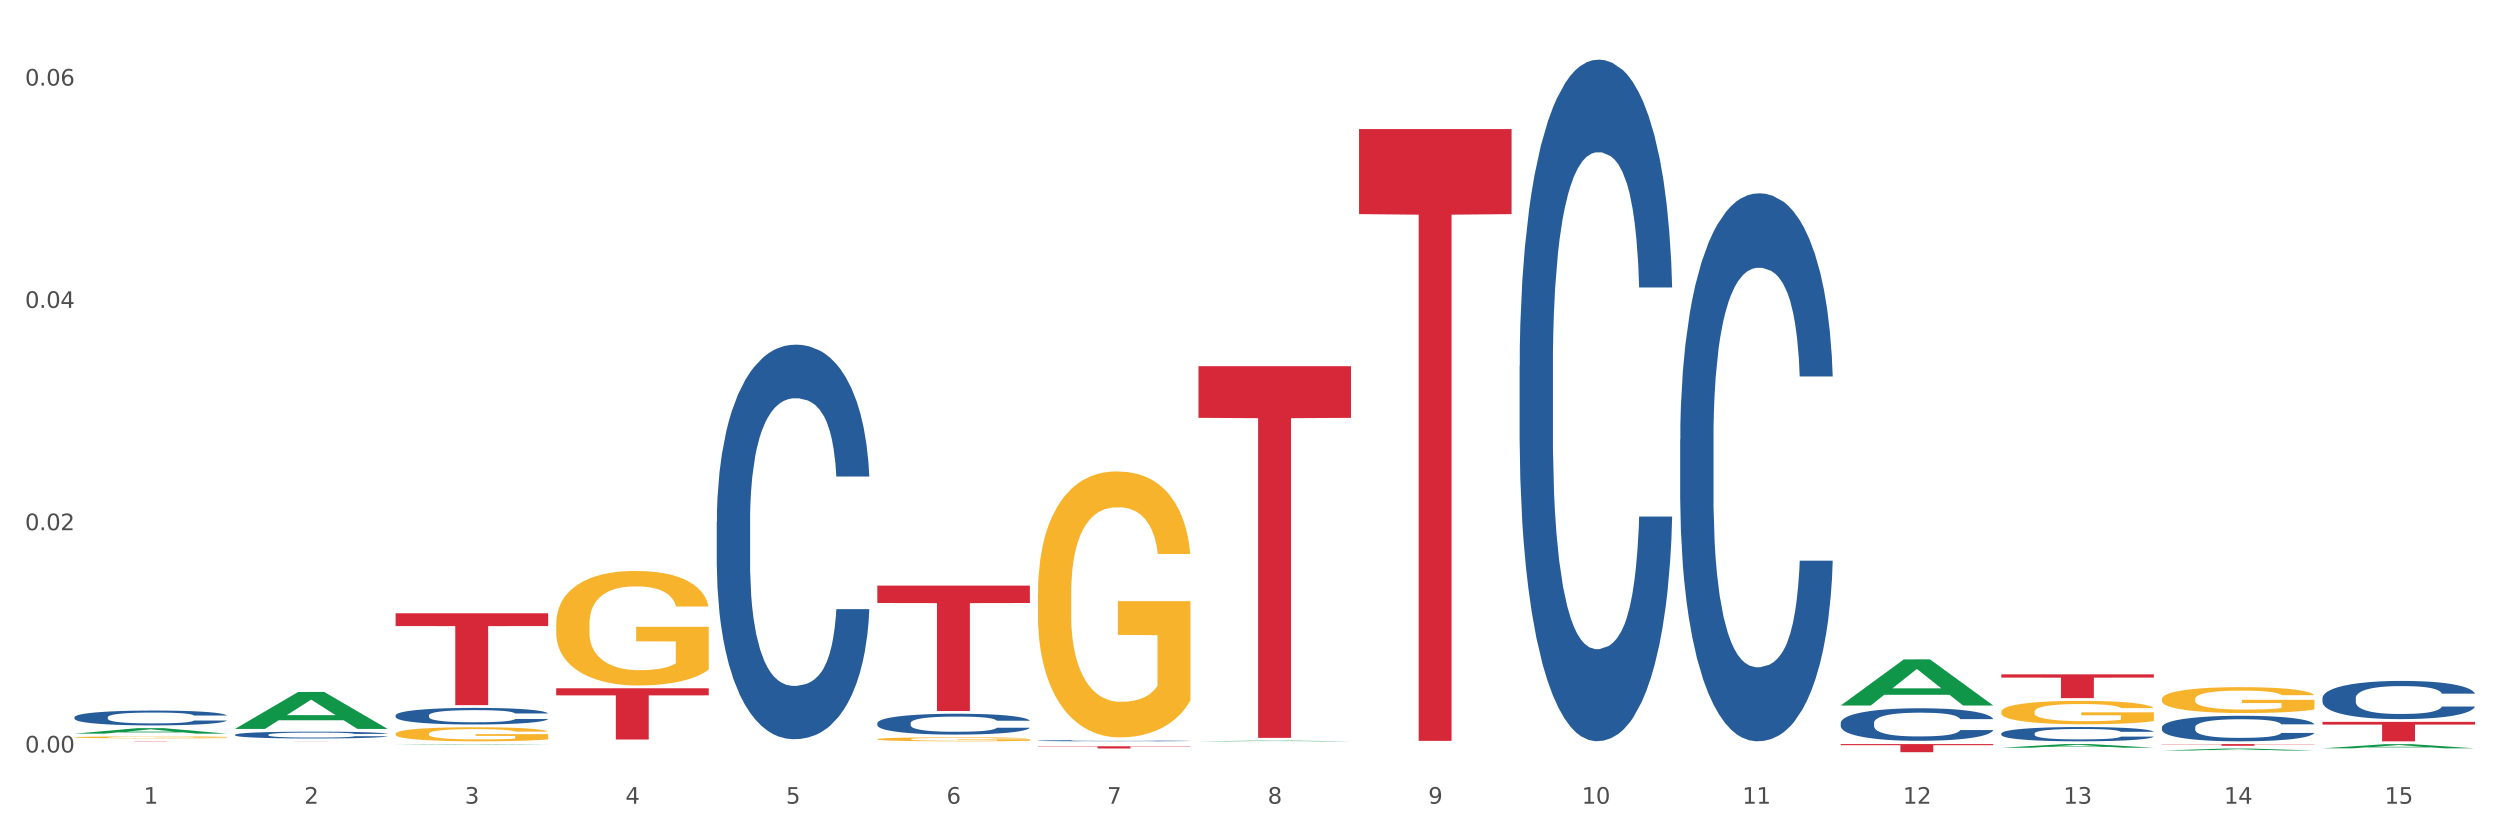 <?xml version="1.0" encoding="utf-8" standalone="no"?>
<!DOCTYPE svg PUBLIC "-//W3C//DTD SVG 1.1//EN"
  "http://www.w3.org/Graphics/SVG/1.1/DTD/svg11.dtd">
<svg xmlns:xlink="http://www.w3.org/1999/xlink" width="1080pt" height="360pt" viewBox="0 0 1080 360" xmlns="http://www.w3.org/2000/svg" version="1.1">
 <rect x="0" y="0" width="1080" height="360" fill="#333333" stroke="none"/>
 <defs>
  <style type="text/css">*{stroke-linejoin: round; stroke-linecap: butt}</style>
 </defs>
 <g id="figure_1">
  <g id="patch_1">
   <path d="M 0 360 
L 1080 360 
L 1080 0 
L 0 0 
z
" style="fill: #ffffff; stroke: #ffffff; stroke-linejoin: miter"/>
  </g>
  <g id="axes_1">
   <g id="matplotlib.axis_1">
    <g id="xtick_1">
     <g id="text_1">
      <!-- 1 -->
      <g style="fill: #4d4d4d" transform="translate(62.07 347.204) scale(0.096 -0.096)">
       <defs>
        <path id="DejaVuSans-31" d="M 794 531 
L 1825 531 
L 1825 4091 
L 703 3866 
L 703 4441 
L 1819 4666 
L 2450 4666 
L 2450 531 
L 3481 531 
L 3481 0 
L 794 0 
L 794 531 
z
" transform="scale(0.016)"/>
       </defs>
       <use xlink:href="#DejaVuSans-31"/>
      </g>
     </g>
    </g>
    <g id="xtick_2">
     <g id="text_2">
      <!-- 2 -->
      <g style="fill: #4d4d4d" transform="translate(131.436 347.204) scale(0.096 -0.096)">
       <defs>
        <path id="DejaVuSans-32" d="M 1228 531 
L 3431 531 
L 3431 0 
L 469 0 
L 469 531 
Q 828 903 1448 1529 
Q 2069 2156 2228 2338 
Q 2531 2678 2651 2914 
Q 2772 3150 2772 3378 
Q 2772 3750 2511 3984 
Q 2250 4219 1831 4219 
Q 1534 4219 1204 4116 
Q 875 4013 500 3803 
L 500 4441 
Q 881 4594 1212 4672 
Q 1544 4750 1819 4750 
Q 2544 4750 2975 4387 
Q 3406 4025 3406 3419 
Q 3406 3131 3298 2873 
Q 3191 2616 2906 2266 
Q 2828 2175 2409 1742 
Q 1991 1309 1228 531 
z
" transform="scale(0.016)"/>
       </defs>
       <use xlink:href="#DejaVuSans-32"/>
      </g>
     </g>
    </g>
    <g id="xtick_3">
     <g id="text_3">
      <!-- 3 -->
      <g style="fill: #4d4d4d" transform="translate(200.802 347.204) scale(0.096 -0.096)">
       <defs>
        <path id="DejaVuSans-33" d="M 2597 2516 
Q 3050 2419 3304 2112 
Q 3559 1806 3559 1356 
Q 3559 666 3084 287 
Q 2609 -91 1734 -91 
Q 1441 -91 1130 -33 
Q 819 25 488 141 
L 488 750 
Q 750 597 1062 519 
Q 1375 441 1716 441 
Q 2309 441 2620 675 
Q 2931 909 2931 1356 
Q 2931 1769 2642 2001 
Q 2353 2234 1838 2234 
L 1294 2234 
L 1294 2753 
L 1863 2753 
Q 2328 2753 2575 2939 
Q 2822 3125 2822 3475 
Q 2822 3834 2567 4026 
Q 2313 4219 1838 4219 
Q 1578 4219 1281 4162 
Q 984 4106 628 3988 
L 628 4550 
Q 988 4650 1302 4700 
Q 1616 4750 1894 4750 
Q 2613 4750 3031 4423 
Q 3450 4097 3450 3541 
Q 3450 3153 3228 2886 
Q 3006 2619 2597 2516 
z
" transform="scale(0.016)"/>
       </defs>
       <use xlink:href="#DejaVuSans-33"/>
      </g>
     </g>
    </g>
    <g id="xtick_4">
     <g id="text_4">
      <!-- 4 -->
      <g style="fill: #4d4d4d" transform="translate(270.169 347.204) scale(0.096 -0.096)">
       <defs>
        <path id="DejaVuSans-34" d="M 2419 4116 
L 825 1625 
L 2419 1625 
L 2419 4116 
z
M 2253 4666 
L 3047 4666 
L 3047 1625 
L 3713 1625 
L 3713 1100 
L 3047 1100 
L 3047 0 
L 2419 0 
L 2419 1100 
L 313 1100 
L 313 1709 
L 2253 4666 
z
" transform="scale(0.016)"/>
       </defs>
       <use xlink:href="#DejaVuSans-34"/>
      </g>
     </g>
    </g>
    <g id="xtick_5">
     <g id="text_5">
      <!-- 5 -->
      <g style="fill: #4d4d4d" transform="translate(339.535 347.204) scale(0.096 -0.096)">
       <defs>
        <path id="DejaVuSans-35" d="M 691 4666 
L 3169 4666 
L 3169 4134 
L 1269 4134 
L 1269 2991 
Q 1406 3038 1543 3061 
Q 1681 3084 1819 3084 
Q 2600 3084 3056 2656 
Q 3513 2228 3513 1497 
Q 3513 744 3044 326 
Q 2575 -91 1722 -91 
Q 1428 -91 1123 -41 
Q 819 9 494 109 
L 494 744 
Q 775 591 1075 516 
Q 1375 441 1709 441 
Q 2250 441 2565 725 
Q 2881 1009 2881 1497 
Q 2881 1984 2565 2268 
Q 2250 2553 1709 2553 
Q 1456 2553 1204 2497 
Q 953 2441 691 2322 
L 691 4666 
z
" transform="scale(0.016)"/>
       </defs>
       <use xlink:href="#DejaVuSans-35"/>
      </g>
     </g>
    </g>
    <g id="xtick_6">
     <g id="text_6">
      <!-- 6 -->
      <g style="fill: #4d4d4d" transform="translate(408.901 347.204) scale(0.096 -0.096)">
       <defs>
        <path id="DejaVuSans-36" d="M 2113 2584 
Q 1688 2584 1439 2293 
Q 1191 2003 1191 1497 
Q 1191 994 1439 701 
Q 1688 409 2113 409 
Q 2538 409 2786 701 
Q 3034 994 3034 1497 
Q 3034 2003 2786 2293 
Q 2538 2584 2113 2584 
z
M 3366 4563 
L 3366 3988 
Q 3128 4100 2886 4159 
Q 2644 4219 2406 4219 
Q 1781 4219 1451 3797 
Q 1122 3375 1075 2522 
Q 1259 2794 1537 2939 
Q 1816 3084 2150 3084 
Q 2853 3084 3261 2657 
Q 3669 2231 3669 1497 
Q 3669 778 3244 343 
Q 2819 -91 2113 -91 
Q 1303 -91 875 529 
Q 447 1150 447 2328 
Q 447 3434 972 4092 
Q 1497 4750 2381 4750 
Q 2619 4750 2861 4703 
Q 3103 4656 3366 4563 
z
" transform="scale(0.016)"/>
       </defs>
       <use xlink:href="#DejaVuSans-36"/>
      </g>
     </g>
    </g>
    <g id="xtick_7">
     <g id="text_7">
      <!-- 7 -->
      <g style="fill: #4d4d4d" transform="translate(478.267 347.204) scale(0.096 -0.096)">
       <defs>
        <path id="DejaVuSans-37" d="M 525 4666 
L 3525 4666 
L 3525 4397 
L 1831 0 
L 1172 0 
L 2766 4134 
L 525 4134 
L 525 4666 
z
" transform="scale(0.016)"/>
       </defs>
       <use xlink:href="#DejaVuSans-37"/>
      </g>
     </g>
    </g>
    <g id="xtick_8">
     <g id="text_8">
      <!-- 8 -->
      <g style="fill: #4d4d4d" transform="translate(547.634 347.204) scale(0.096 -0.096)">
       <defs>
        <path id="DejaVuSans-38" d="M 2034 2216 
Q 1584 2216 1326 1975 
Q 1069 1734 1069 1313 
Q 1069 891 1326 650 
Q 1584 409 2034 409 
Q 2484 409 2743 651 
Q 3003 894 3003 1313 
Q 3003 1734 2745 1975 
Q 2488 2216 2034 2216 
z
M 1403 2484 
Q 997 2584 770 2862 
Q 544 3141 544 3541 
Q 544 4100 942 4425 
Q 1341 4750 2034 4750 
Q 2731 4750 3128 4425 
Q 3525 4100 3525 3541 
Q 3525 3141 3298 2862 
Q 3072 2584 2669 2484 
Q 3125 2378 3379 2068 
Q 3634 1759 3634 1313 
Q 3634 634 3220 271 
Q 2806 -91 2034 -91 
Q 1263 -91 848 271 
Q 434 634 434 1313 
Q 434 1759 690 2068 
Q 947 2378 1403 2484 
z
M 1172 3481 
Q 1172 3119 1398 2916 
Q 1625 2713 2034 2713 
Q 2441 2713 2670 2916 
Q 2900 3119 2900 3481 
Q 2900 3844 2670 4047 
Q 2441 4250 2034 4250 
Q 1625 4250 1398 4047 
Q 1172 3844 1172 3481 
z
" transform="scale(0.016)"/>
       </defs>
       <use xlink:href="#DejaVuSans-38"/>
      </g>
     </g>
    </g>
    <g id="xtick_9">
     <g id="text_9">
      <!-- 9 -->
      <g style="fill: #4d4d4d" transform="translate(617 347.204) scale(0.096 -0.096)">
       <defs>
        <path id="DejaVuSans-39" d="M 703 97 
L 703 672 
Q 941 559 1184 500 
Q 1428 441 1663 441 
Q 2288 441 2617 861 
Q 2947 1281 2994 2138 
Q 2813 1869 2534 1725 
Q 2256 1581 1919 1581 
Q 1219 1581 811 2004 
Q 403 2428 403 3163 
Q 403 3881 828 4315 
Q 1253 4750 1959 4750 
Q 2769 4750 3195 4129 
Q 3622 3509 3622 2328 
Q 3622 1225 3098 567 
Q 2575 -91 1691 -91 
Q 1453 -91 1209 -44 
Q 966 3 703 97 
z
M 1959 2075 
Q 2384 2075 2632 2365 
Q 2881 2656 2881 3163 
Q 2881 3666 2632 3958 
Q 2384 4250 1959 4250 
Q 1534 4250 1286 3958 
Q 1038 3666 1038 3163 
Q 1038 2656 1286 2365 
Q 1534 2075 1959 2075 
z
" transform="scale(0.016)"/>
       </defs>
       <use xlink:href="#DejaVuSans-39"/>
      </g>
     </g>
    </g>
    <g id="xtick_10">
     <g id="text_10">
      <!-- 10 -->
      <g style="fill: #4d4d4d" transform="translate(683.312 347.204) scale(0.096 -0.096)">
       <defs>
        <path id="DejaVuSans-30" d="M 2034 4250 
Q 1547 4250 1301 3770 
Q 1056 3291 1056 2328 
Q 1056 1369 1301 889 
Q 1547 409 2034 409 
Q 2525 409 2770 889 
Q 3016 1369 3016 2328 
Q 3016 3291 2770 3770 
Q 2525 4250 2034 4250 
z
M 2034 4750 
Q 2819 4750 3233 4129 
Q 3647 3509 3647 2328 
Q 3647 1150 3233 529 
Q 2819 -91 2034 -91 
Q 1250 -91 836 529 
Q 422 1150 422 2328 
Q 422 3509 836 4129 
Q 1250 4750 2034 4750 
z
" transform="scale(0.016)"/>
       </defs>
       <use xlink:href="#DejaVuSans-31"/>
       <use xlink:href="#DejaVuSans-30" transform="translate(63.623 0)"/>
      </g>
     </g>
    </g>
    <g id="xtick_11">
     <g id="text_11">
      <!-- 11 -->
      <g style="fill: #4d4d4d" transform="translate(752.678 347.204) scale(0.096 -0.096)">
       <use xlink:href="#DejaVuSans-31"/>
       <use xlink:href="#DejaVuSans-31" transform="translate(63.623 0)"/>
      </g>
     </g>
    </g>
    <g id="xtick_12">
     <g id="text_12">
      <!-- 12 -->
      <g style="fill: #4d4d4d" transform="translate(822.044 347.204) scale(0.096 -0.096)">
       <use xlink:href="#DejaVuSans-31"/>
       <use xlink:href="#DejaVuSans-32" transform="translate(63.623 0)"/>
      </g>
     </g>
    </g>
    <g id="xtick_13">
     <g id="text_13">
      <!-- 13 -->
      <g style="fill: #4d4d4d" transform="translate(891.411 347.204) scale(0.096 -0.096)">
       <use xlink:href="#DejaVuSans-31"/>
       <use xlink:href="#DejaVuSans-33" transform="translate(63.623 0)"/>
      </g>
     </g>
    </g>
    <g id="xtick_14">
     <g id="text_14">
      <!-- 14 -->
      <g style="fill: #4d4d4d" transform="translate(960.777 347.204) scale(0.096 -0.096)">
       <use xlink:href="#DejaVuSans-31"/>
       <use xlink:href="#DejaVuSans-34" transform="translate(63.623 0)"/>
      </g>
     </g>
    </g>
    <g id="xtick_15">
     <g id="text_15">
      <!-- 15 -->
      <g style="fill: #4d4d4d" transform="translate(1030.143 347.204) scale(0.096 -0.096)">
       <use xlink:href="#DejaVuSans-31"/>
       <use xlink:href="#DejaVuSans-35" transform="translate(63.623 0)"/>
      </g>
     </g>
    </g>
    <g id="xtick_16"/>
    <g id="xtick_17"/>
    <g id="xtick_18"/>
    <g id="xtick_19"/>
    <g id="xtick_20"/>
    <g id="xtick_21"/>
    <g id="xtick_22"/>
    <g id="xtick_23"/>
    <g id="xtick_24"/>
    <g id="xtick_25"/>
    <g id="xtick_26"/>
    <g id="xtick_27"/>
    <g id="xtick_28"/>
    <g id="xtick_29"/>
   </g>
   <g id="matplotlib.axis_2">
    <g id="ytick_1">
     <g id="text_16">
      <!-- 0.00 -->
      <g style="fill: #4d4d4d" transform="translate(10.8 325.08) scale(0.096 -0.096)">
       <defs>
        <path id="DejaVuSans-2e" d="M 684 794 
L 1344 794 
L 1344 0 
L 684 0 
L 684 794 
z
" transform="scale(0.016)"/>
       </defs>
       <use xlink:href="#DejaVuSans-30"/>
       <use xlink:href="#DejaVuSans-2e" transform="translate(63.623 0)"/>
       <use xlink:href="#DejaVuSans-30" transform="translate(95.41 0)"/>
       <use xlink:href="#DejaVuSans-30" transform="translate(159.033 0)"/>
      </g>
     </g>
    </g>
    <g id="ytick_2">
     <g id="text_17">
      <!-- 0.02 -->
      <g style="fill: #4d4d4d" transform="translate(10.8 229.045) scale(0.096 -0.096)">
       <use xlink:href="#DejaVuSans-30"/>
       <use xlink:href="#DejaVuSans-2e" transform="translate(63.623 0)"/>
       <use xlink:href="#DejaVuSans-30" transform="translate(95.41 0)"/>
       <use xlink:href="#DejaVuSans-32" transform="translate(159.033 0)"/>
      </g>
     </g>
    </g>
    <g id="ytick_3">
     <g id="text_18">
      <!-- 0.04 -->
      <g style="fill: #4d4d4d" transform="translate(10.8 133.009) scale(0.096 -0.096)">
       <use xlink:href="#DejaVuSans-30"/>
       <use xlink:href="#DejaVuSans-2e" transform="translate(63.623 0)"/>
       <use xlink:href="#DejaVuSans-30" transform="translate(95.41 0)"/>
       <use xlink:href="#DejaVuSans-34" transform="translate(159.033 0)"/>
      </g>
     </g>
    </g>
    <g id="ytick_4">
     <g id="text_19">
      <!-- 0.06 -->
      <g style="fill: #4d4d4d" transform="translate(10.8 36.973) scale(0.096 -0.096)">
       <use xlink:href="#DejaVuSans-30"/>
       <use xlink:href="#DejaVuSans-2e" transform="translate(63.623 0)"/>
       <use xlink:href="#DejaVuSans-30" transform="translate(95.41 0)"/>
       <use xlink:href="#DejaVuSans-36" transform="translate(159.033 0)"/>
      </g>
     </g>
    </g>
    <g id="ytick_5"/>
    <g id="ytick_6"/>
    <g id="ytick_7"/>
   </g>
   <g id="PolyCollection_1">
    <path d="M 32.175 316.943 
L 32.243 316.941 
L 59.417 314.555 
L 70.695 314.553 
L 98.073 316.948 
L 85.029 316.948 
L 79.119 316.39 
L 51.061 316.39 
L 50.857 316.399 
L 45.151 316.948 
L 32.175 316.948 
L 32.175 316.943 
L 54.594 316.057 
L 75.586 316.055 
L 65.192 315.063 
L 65.056 315.059 
L 64.92 315.065 
L 54.526 316.055 
L 54.594 316.057 
L 32.175 316.943 
z
" clip-path="url(#pdd4b56bc3d)" style="fill: #109648"/>
    <path d="M 101.541 314.857 
L 101.609 314.842 
L 128.784 298.935 
L 140.061 298.92 
L 167.439 314.887 
L 154.395 314.887 
L 148.485 311.169 
L 120.427 311.169 
L 120.224 311.229 
L 114.517 314.887 
L 101.541 314.887 
L 101.541 314.857 
L 123.96 308.95 
L 144.952 308.935 
L 134.558 302.323 
L 134.422 302.293 
L 134.286 302.338 
L 123.892 308.935 
L 123.96 308.95 
L 101.541 314.857 
z
" clip-path="url(#pdd4b56bc3d)" style="fill: #109648"/>
    <path d="M 587.105 55.766 
L 653.003 55.766 
L 653.003 92.495 
L 627.081 92.744 
L 627.081 320.066 
L 612.871 320.066 
L 612.871 92.744 
L 587.105 92.495 
L 587.105 56.015 
L 587.105 55.766 
z
" clip-path="url(#pdd4b56bc3d)" style="fill: #d62839"/>
    <path d="M 517.739 158.19 
L 583.636 158.19 
L 583.636 180.505 
L 557.715 180.656 
L 557.715 318.764 
L 543.504 318.764 
L 543.504 180.656 
L 517.739 180.505 
L 517.739 158.341 
L 517.739 158.19 
z
" clip-path="url(#pdd4b56bc3d)" style="fill: #d62839"/>
    <path d="M 32.175 320.137 
L 98.073 320.137 
L 98.073 320.153 
L 72.151 320.153 
L 72.151 320.25 
L 57.941 320.25 
L 57.941 320.153 
L 32.175 320.153 
L 32.175 320.137 
L 32.175 320.137 
z
" clip-path="url(#pdd4b56bc3d)" style="fill: #d62839"/>
    <path d="M 101.541 320.206 
L 167.439 320.206 
L 167.439 320.212 
L 141.517 320.212 
L 141.517 320.25 
L 127.307 320.25 
L 127.307 320.212 
L 101.541 320.212 
L 101.541 320.206 
L 101.541 320.206 
z
" clip-path="url(#pdd4b56bc3d)" style="fill: #d62839"/>
    <path d="M 170.907 264.934 
L 236.805 264.934 
L 236.805 270.45 
L 210.883 270.488 
L 210.883 304.627 
L 196.673 304.627 
L 196.673 270.488 
L 170.907 270.45 
L 170.907 264.972 
L 170.907 264.934 
z
" clip-path="url(#pdd4b56bc3d)" style="fill: #d62839"/>
    <path d="M 240.274 297.318 
L 306.172 297.318 
L 306.172 300.397 
L 280.25 300.418 
L 280.25 319.477 
L 266.039 319.477 
L 266.039 300.418 
L 240.274 300.397 
L 240.274 297.339 
L 240.274 297.318 
z
" clip-path="url(#pdd4b56bc3d)" style="fill: #d62839"/>
    <path d="M 379.006 252.966 
L 444.904 252.966 
L 444.904 260.496 
L 418.982 260.547 
L 418.982 307.154 
L 404.772 307.154 
L 404.772 260.547 
L 379.006 260.496 
L 379.006 253.017 
L 379.006 252.966 
z
" clip-path="url(#pdd4b56bc3d)" style="fill: #d62839"/>
    <path d="M 448.372 322.393 
L 514.27 322.393 
L 514.27 322.522 
L 488.348 322.523 
L 488.348 323.324 
L 474.138 323.324 
L 474.138 322.523 
L 448.372 322.522 
L 448.372 322.394 
L 448.372 322.393 
z
" clip-path="url(#pdd4b56bc3d)" style="fill: #d62839"/>
    <path d="M 933.936 321.433 
L 999.834 321.433 
L 999.834 321.538 
L 973.912 321.539 
L 973.912 322.189 
L 959.702 322.189 
L 959.702 321.539 
L 933.936 321.538 
L 933.936 321.434 
L 933.936 321.433 
z
" clip-path="url(#pdd4b56bc3d)" style="fill: #d62839"/>
    <path d="M 1003.302 311.844 
L 1069.2 311.844 
L 1069.2 313.012 
L 1043.278 313.02 
L 1043.278 320.25 
L 1029.068 320.25 
L 1029.068 313.02 
L 1003.302 313.012 
L 1003.302 311.851 
L 1003.302 311.844 
z
" clip-path="url(#pdd4b56bc3d)" style="fill: #d62839"/>
    <path d="M 795.203 321.433 
L 861.101 321.433 
L 861.101 321.922 
L 835.179 321.925 
L 835.179 324.95 
L 820.969 324.95 
L 820.969 321.925 
L 795.203 321.922 
L 795.203 321.436 
L 795.203 321.433 
z
" clip-path="url(#pdd4b56bc3d)" style="fill: #d62839"/>
    <path d="M 864.57 291.299 
L 930.468 291.299 
L 930.468 292.731 
L 904.546 292.74 
L 904.546 301.601 
L 890.335 301.601 
L 890.335 292.74 
L 864.57 292.731 
L 864.57 291.309 
L 864.57 291.299 
z
" clip-path="url(#pdd4b56bc3d)" style="fill: #d62839"/>
    <path d="M 864.57 307.457 
L 864.647 307.447 
L 864.647 307.115 
L 864.803 306.829 
L 865.581 306.136 
L 866.748 305.564 
L 867.604 305.259 
L 868.46 305.01 
L 869.471 304.76 
L 870.716 304.502 
L 872.972 304.123 
L 874.373 303.929 
L 876.084 303.726 
L 879.196 303.431 
L 881.453 303.264 
L 883.787 303.126 
L 887.599 302.96 
L 890.089 302.886 
L 892.734 302.83 
L 895.924 302.793 
L 898.336 302.784 
L 903.626 302.812 
L 908.139 302.895 
L 910.317 302.96 
L 913.118 303.07 
L 914.596 303.144 
L 917.008 303.292 
L 919.498 303.486 
L 921.209 303.652 
L 923.777 303.966 
L 925.722 304.28 
L 927.511 304.668 
L 928.445 304.936 
L 929.145 305.185 
L 929.767 305.471 
L 930.39 305.924 
L 916.385 305.924 
L 915.841 305.601 
L 914.985 305.296 
L 913.74 305 
L 912.651 304.816 
L 910.784 304.585 
L 909.072 304.437 
L 907.283 304.326 
L 905.104 304.234 
L 903.393 304.188 
L 900.981 304.151 
L 896.235 304.16 
L 893.045 304.234 
L 890.867 304.326 
L 889.466 304.409 
L 888.221 304.502 
L 886.821 304.631 
L 885.187 304.825 
L 884.02 305 
L 882.853 305.222 
L 881.919 305.444 
L 881.064 305.702 
L 880.363 305.979 
L 879.819 306.265 
L 879.352 306.616 
L 878.963 307.198 
L 878.963 308.463 
L 879.119 308.75 
L 879.508 309.128 
L 879.974 309.414 
L 880.752 309.756 
L 881.453 309.987 
L 882.775 310.319 
L 884.253 310.596 
L 885.42 310.772 
L 886.587 310.92 
L 888.61 311.123 
L 890.867 311.289 
L 892.812 311.391 
L 895.457 311.483 
L 897.246 311.52 
L 898.802 311.538 
L 902.615 311.538 
L 905.338 311.511 
L 908.372 311.446 
L 910.706 311.363 
L 912.651 311.261 
L 914.829 311.095 
L 916.23 310.938 
L 916.23 309.008 
L 899.114 308.999 
L 899.114 307.715 
L 930.468 307.715 
L 930.468 311.483 
L 929.145 311.677 
L 927.667 311.852 
L 926.111 312.009 
L 923.777 312.203 
L 920.976 312.388 
L 918.486 312.517 
L 915.841 312.628 
L 912.729 312.73 
L 908.683 312.822 
L 906.193 312.859 
L 903.081 312.887 
L 899.425 312.896 
L 896.235 312.877 
L 893.123 312.831 
L 889.855 312.748 
L 886.665 312.628 
L 884.253 312.508 
L 881.842 312.36 
L 879.274 312.166 
L 877.251 311.982 
L 875.695 311.815 
L 873.984 311.603 
L 872.116 311.326 
L 870.716 311.077 
L 869.471 310.818 
L 868.149 310.486 
L 867.215 310.199 
L 866.281 309.839 
L 865.737 309.571 
L 865.114 309.156 
L 864.647 308.574 
L 864.57 307.457 
z
" clip-path="url(#pdd4b56bc3d)" style="fill: #f7b32b"/>
    <path d="M 448.372 256.753 
L 448.45 256.648 
L 448.45 252.87 
L 448.606 249.616 
L 449.384 241.744 
L 450.551 235.237 
L 451.407 231.774 
L 452.262 228.94 
L 453.274 226.106 
L 454.519 223.167 
L 456.775 218.864 
L 458.175 216.66 
L 459.887 214.351 
L 462.999 210.992 
L 465.255 209.103 
L 467.589 207.529 
L 471.402 205.639 
L 473.891 204.8 
L 476.536 204.17 
L 479.726 203.75 
L 482.138 203.645 
L 487.429 203.96 
L 491.941 204.905 
L 494.12 205.639 
L 496.92 206.899 
L 498.399 207.739 
L 500.811 209.418 
L 503.3 211.622 
L 505.012 213.511 
L 507.579 217.08 
L 509.524 220.648 
L 511.314 225.056 
L 512.247 228.1 
L 512.948 230.934 
L 513.57 234.187 
L 514.192 239.33 
L 500.188 239.33 
L 499.644 235.657 
L 498.788 232.193 
L 497.543 228.835 
L 496.454 226.736 
L 494.586 224.112 
L 492.875 222.432 
L 491.085 221.173 
L 488.907 220.123 
L 487.195 219.599 
L 484.783 219.179 
L 480.038 219.284 
L 476.848 220.123 
L 474.669 221.173 
L 473.269 222.118 
L 472.024 223.167 
L 470.624 224.636 
L 468.99 226.841 
L 467.823 228.835 
L 466.656 231.354 
L 465.722 233.873 
L 464.866 236.811 
L 464.166 239.96 
L 463.621 243.214 
L 463.155 247.202 
L 462.766 253.814 
L 462.766 268.193 
L 462.921 271.447 
L 463.31 275.75 
L 463.777 279.004 
L 464.555 282.887 
L 465.255 285.511 
L 466.578 289.289 
L 468.056 292.438 
L 469.223 294.432 
L 470.39 296.112 
L 472.413 298.421 
L 474.669 300.31 
L 476.614 301.464 
L 479.26 302.514 
L 481.049 302.934 
L 482.605 303.144 
L 486.417 303.144 
L 489.14 302.829 
L 492.175 302.094 
L 494.509 301.15 
L 496.454 299.995 
L 498.632 298.106 
L 500.033 296.322 
L 500.033 274.386 
L 482.916 274.281 
L 482.916 259.692 
L 514.27 259.692 
L 514.27 302.514 
L 512.948 304.718 
L 511.469 306.712 
L 509.913 308.496 
L 507.579 310.701 
L 504.778 312.8 
L 502.289 314.269 
L 499.644 315.529 
L 496.531 316.683 
L 492.486 317.733 
L 489.996 318.152 
L 486.884 318.467 
L 483.227 318.572 
L 480.038 318.362 
L 476.925 317.838 
L 473.658 316.893 
L 470.468 315.529 
L 468.056 314.164 
L 465.644 312.485 
L 463.077 310.281 
L 461.054 308.182 
L 459.498 306.292 
L 457.786 303.878 
L 455.919 300.73 
L 454.519 297.896 
L 453.274 294.957 
L 451.951 291.179 
L 451.018 287.925 
L 450.084 283.832 
L 449.539 280.788 
L 448.917 276.065 
L 448.45 269.453 
L 448.372 256.753 
z
" clip-path="url(#pdd4b56bc3d)" style="fill: #f7b32b"/>
    <path d="M 864.57 316.852 
L 864.648 316.846 
L 864.648 316.688 
L 864.881 316.474 
L 865.738 316.079 
L 866.829 315.781 
L 868.698 315.431 
L 869.711 315.285 
L 871.035 315.121 
L 873.761 314.856 
L 876.877 314.631 
L 879.058 314.507 
L 880.694 314.428 
L 884.355 314.287 
L 886.458 314.225 
L 888.639 314.174 
L 890.508 314.14 
L 893.624 314.101 
L 896.117 314.084 
L 898.999 314.078 
L 901.413 314.084 
L 904.607 314.107 
L 909.281 314.174 
L 911.072 314.214 
L 913.487 314.281 
L 915.979 314.372 
L 918.005 314.462 
L 920.341 314.591 
L 922.756 314.76 
L 925.093 314.975 
L 926.729 315.172 
L 928.053 315.381 
L 929.221 315.634 
L 930.078 315.91 
L 930.468 316.141 
L 916.213 316.141 
L 915.824 315.933 
L 915.045 315.707 
L 914.266 315.555 
L 913.409 315.431 
L 912.085 315.29 
L 910.916 315.2 
L 908.969 315.093 
L 907.177 315.025 
L 905.697 314.986 
L 903.906 314.952 
L 900.089 314.918 
L 897.363 314.918 
L 895.649 314.93 
L 893.546 314.958 
L 891.754 314.997 
L 889.651 315.065 
L 888.016 315.138 
L 886.38 315.234 
L 885.445 315.302 
L 884.043 315.426 
L 883.108 315.527 
L 881.862 315.702 
L 881.161 315.826 
L 879.915 316.147 
L 879.369 316.384 
L 879.136 316.547 
L 878.98 316.728 
L 878.98 317.607 
L 879.447 318.001 
L 879.837 318.171 
L 880.46 318.362 
L 881.628 318.61 
L 883.342 318.853 
L 885.134 319.027 
L 886.614 319.134 
L 888.016 319.213 
L 889.418 319.275 
L 891.131 319.332 
L 892.533 319.365 
L 894.637 319.399 
L 897.129 319.416 
L 899.076 319.416 
L 903.049 319.388 
L 904.841 319.36 
L 906.554 319.32 
L 908.424 319.258 
L 909.904 319.191 
L 910.76 319.14 
L 912.163 319.033 
L 913.253 318.92 
L 914.188 318.791 
L 914.811 318.678 
L 915.512 318.509 
L 916.057 318.317 
L 916.213 318.216 
L 930.468 318.216 
L 930.156 318.419 
L 929.611 318.616 
L 928.52 318.881 
L 927.663 319.033 
L 926.339 319.219 
L 924.937 319.377 
L 922.99 319.551 
L 921.198 319.681 
L 919.329 319.794 
L 917.304 319.895 
L 913.643 320.036 
L 912.318 320.076 
L 909.514 320.143 
L 907.333 320.183 
L 904.14 320.222 
L 900.868 320.245 
L 897.441 320.25 
L 894.403 320.239 
L 891.053 320.205 
L 888.95 320.171 
L 886.614 320.121 
L 883.887 320.042 
L 881.317 319.946 
L 878.902 319.833 
L 876.643 319.704 
L 874.54 319.557 
L 871.814 319.315 
L 869.789 319.078 
L 868.309 318.858 
L 867.296 318.672 
L 866.283 318.435 
L 865.738 318.272 
L 864.881 317.877 
L 864.57 317.511 
L 864.57 316.852 
z
" clip-path="url(#pdd4b56bc3d)" style="fill: #255c99"/>
    <path d="M 101.541 317.397 
L 101.619 317.394 
L 101.619 317.319 
L 101.853 317.216 
L 102.71 317.027 
L 103.8 316.884 
L 105.67 316.717 
L 106.682 316.647 
L 108.006 316.569 
L 110.733 316.442 
L 113.848 316.334 
L 116.029 316.275 
L 117.665 316.237 
L 121.326 316.17 
L 123.429 316.14 
L 125.61 316.116 
L 127.48 316.1 
L 130.595 316.081 
L 133.088 316.073 
L 135.97 316.07 
L 138.385 316.073 
L 141.578 316.083 
L 146.252 316.116 
L 148.044 316.135 
L 150.458 316.167 
L 152.951 316.21 
L 154.976 316.253 
L 157.313 316.315 
L 159.728 316.396 
L 162.064 316.499 
L 163.7 316.593 
L 165.024 316.693 
L 166.193 316.814 
L 167.05 316.946 
L 167.439 317.057 
L 153.185 317.057 
L 152.795 316.957 
L 152.016 316.849 
L 151.237 316.777 
L 150.38 316.717 
L 149.056 316.65 
L 147.888 316.607 
L 145.941 316.555 
L 144.149 316.523 
L 142.669 316.504 
L 140.877 316.488 
L 137.061 316.472 
L 134.334 316.472 
L 132.621 316.477 
L 130.518 316.491 
L 128.726 316.51 
L 126.623 316.542 
L 124.987 316.577 
L 123.351 316.623 
L 122.417 316.655 
L 121.015 316.714 
L 120.08 316.763 
L 118.834 316.847 
L 118.133 316.906 
L 116.886 317.06 
L 116.341 317.173 
L 116.107 317.251 
L 115.952 317.337 
L 115.952 317.758 
L 116.419 317.947 
L 116.808 318.028 
L 117.431 318.12 
L 118.6 318.238 
L 120.314 318.354 
L 122.105 318.438 
L 123.585 318.489 
L 124.987 318.527 
L 126.389 318.557 
L 128.103 318.584 
L 129.505 318.6 
L 131.608 318.616 
L 134.101 318.624 
L 136.048 318.624 
L 140.021 318.61 
L 141.812 318.597 
L 143.526 318.578 
L 145.395 318.548 
L 146.875 318.516 
L 147.732 318.492 
L 149.134 318.441 
L 150.225 318.387 
L 151.159 318.325 
L 151.783 318.271 
L 152.484 318.19 
L 153.029 318.098 
L 153.185 318.05 
L 167.439 318.05 
L 167.128 318.147 
L 166.582 318.241 
L 165.492 318.368 
L 164.635 318.441 
L 163.311 318.53 
L 161.909 318.605 
L 159.961 318.689 
L 158.17 318.751 
L 156.3 318.805 
L 154.275 318.853 
L 150.614 318.921 
L 149.29 318.94 
L 146.486 318.972 
L 144.305 318.991 
L 141.111 319.01 
L 137.84 319.02 
L 134.412 319.023 
L 131.374 319.018 
L 128.025 319.002 
L 125.922 318.985 
L 123.585 318.961 
L 120.859 318.923 
L 118.288 318.877 
L 115.874 318.824 
L 113.615 318.762 
L 111.512 318.691 
L 108.785 318.575 
L 106.76 318.462 
L 105.28 318.357 
L 104.267 318.268 
L 103.255 318.155 
L 102.71 318.076 
L 101.853 317.888 
L 101.541 317.712 
L 101.541 317.397 
z
" clip-path="url(#pdd4b56bc3d)" style="fill: #255c99"/>
    <path d="M 309.64 225.475 
L 309.718 225.319 
L 309.718 220.96 
L 309.951 215.044 
L 310.808 204.147 
L 311.899 195.897 
L 313.768 186.245 
L 314.781 182.197 
L 316.105 177.683 
L 318.831 170.366 
L 321.947 164.139 
L 324.128 160.714 
L 325.764 158.535 
L 329.425 154.643 
L 331.528 152.931 
L 333.709 151.53 
L 335.578 150.595 
L 338.694 149.506 
L 341.187 149.039 
L 344.069 148.883 
L 346.484 149.039 
L 349.677 149.661 
L 354.351 151.53 
L 356.142 152.619 
L 358.557 154.487 
L 361.05 156.978 
L 363.075 159.469 
L 365.412 163.049 
L 367.826 167.72 
L 370.163 173.635 
L 371.799 179.084 
L 373.123 184.844 
L 374.291 191.849 
L 375.148 199.477 
L 375.538 205.86 
L 361.283 205.86 
L 360.894 200.1 
L 360.115 193.873 
L 359.336 189.67 
L 358.479 186.245 
L 357.155 182.353 
L 355.987 179.862 
L 354.039 176.904 
L 352.248 175.036 
L 350.768 173.947 
L 348.976 173.013 
L 345.159 172.078 
L 342.433 172.078 
L 340.719 172.39 
L 338.616 173.168 
L 336.825 174.258 
L 334.722 176.126 
L 333.086 178.15 
L 331.45 180.796 
L 330.515 182.664 
L 329.113 186.089 
L 328.179 188.891 
L 326.932 193.717 
L 326.231 197.142 
L 324.985 206.015 
L 324.44 212.554 
L 324.206 217.068 
L 324.05 222.05 
L 324.05 246.335 
L 324.518 257.232 
L 324.907 261.902 
L 325.53 267.195 
L 326.699 274.045 
L 328.412 280.739 
L 330.204 285.565 
L 331.684 288.522 
L 333.086 290.702 
L 334.488 292.414 
L 336.202 293.971 
L 337.604 294.905 
L 339.707 295.839 
L 342.199 296.306 
L 344.147 296.306 
L 348.119 295.528 
L 349.911 294.749 
L 351.624 293.66 
L 353.494 291.947 
L 354.974 290.079 
L 355.831 288.678 
L 357.233 285.72 
L 358.323 282.607 
L 359.258 279.026 
L 359.881 275.913 
L 360.582 271.243 
L 361.127 265.95 
L 361.283 263.148 
L 375.538 263.148 
L 375.226 268.752 
L 374.681 274.2 
L 373.59 281.517 
L 372.734 285.72 
L 371.409 290.857 
L 370.007 295.216 
L 368.06 300.042 
L 366.268 303.623 
L 364.399 306.736 
L 362.374 309.538 
L 358.713 313.43 
L 357.389 314.52 
L 354.584 316.388 
L 352.403 317.478 
L 349.21 318.567 
L 345.938 319.19 
L 342.511 319.346 
L 339.473 319.034 
L 336.124 318.1 
L 334.021 317.166 
L 331.684 315.765 
L 328.957 313.586 
L 326.387 310.939 
L 323.972 307.826 
L 321.713 304.245 
L 319.61 300.198 
L 316.884 293.504 
L 314.859 286.966 
L 313.379 280.894 
L 312.366 275.757 
L 311.354 269.219 
L 310.808 264.704 
L 309.951 253.807 
L 309.64 243.688 
L 309.64 225.475 
z
" clip-path="url(#pdd4b56bc3d)" style="fill: #255c99"/>
    <path d="M 170.907 309.032 
L 170.985 309.026 
L 170.985 308.842 
L 171.219 308.593 
L 172.076 308.135 
L 173.166 307.788 
L 175.036 307.382 
L 176.048 307.211 
L 177.373 307.021 
L 180.099 306.714 
L 183.215 306.451 
L 185.396 306.307 
L 187.031 306.216 
L 190.692 306.052 
L 192.796 305.98 
L 194.977 305.921 
L 196.846 305.882 
L 199.962 305.836 
L 202.454 305.816 
L 205.336 305.81 
L 207.751 305.816 
L 210.945 305.842 
L 215.618 305.921 
L 217.41 305.967 
L 219.825 306.045 
L 222.317 306.15 
L 224.342 306.255 
L 226.679 306.406 
L 229.094 306.602 
L 231.431 306.851 
L 233.066 307.08 
L 234.391 307.323 
L 235.559 307.617 
L 236.416 307.938 
L 236.805 308.207 
L 222.551 308.207 
L 222.161 307.965 
L 221.382 307.703 
L 220.604 307.526 
L 219.747 307.382 
L 218.422 307.218 
L 217.254 307.113 
L 215.307 306.989 
L 213.515 306.91 
L 212.035 306.864 
L 210.244 306.825 
L 206.427 306.786 
L 203.701 306.786 
L 201.987 306.799 
L 199.884 306.831 
L 198.092 306.877 
L 195.989 306.956 
L 194.353 307.041 
L 192.718 307.152 
L 191.783 307.231 
L 190.381 307.375 
L 189.446 307.493 
L 188.2 307.696 
L 187.499 307.84 
L 186.252 308.214 
L 185.707 308.489 
L 185.474 308.679 
L 185.318 308.888 
L 185.318 309.91 
L 185.785 310.369 
L 186.175 310.565 
L 186.798 310.788 
L 187.966 311.076 
L 189.68 311.358 
L 191.471 311.561 
L 192.951 311.685 
L 194.353 311.777 
L 195.755 311.849 
L 197.469 311.915 
L 198.871 311.954 
L 200.974 311.993 
L 203.467 312.013 
L 205.414 312.013 
L 209.387 311.98 
L 211.178 311.947 
L 212.892 311.901 
L 214.761 311.829 
L 216.241 311.751 
L 217.098 311.692 
L 218.5 311.567 
L 219.591 311.436 
L 220.526 311.286 
L 221.149 311.155 
L 221.85 310.958 
L 222.395 310.735 
L 222.551 310.618 
L 236.805 310.618 
L 236.494 310.853 
L 235.949 311.083 
L 234.858 311.391 
L 234.001 311.567 
L 232.677 311.784 
L 231.275 311.967 
L 229.328 312.17 
L 227.536 312.321 
L 225.667 312.452 
L 223.641 312.57 
L 219.98 312.733 
L 218.656 312.779 
L 215.852 312.858 
L 213.671 312.904 
L 210.477 312.95 
L 207.206 312.976 
L 203.779 312.982 
L 200.741 312.969 
L 197.391 312.93 
L 195.288 312.891 
L 192.951 312.832 
L 190.225 312.74 
L 187.655 312.629 
L 185.24 312.498 
L 182.981 312.347 
L 180.878 312.177 
L 178.152 311.895 
L 176.126 311.62 
L 174.646 311.364 
L 173.634 311.148 
L 172.621 310.873 
L 172.076 310.683 
L 171.219 310.225 
L 170.907 309.799 
L 170.907 309.032 
z
" clip-path="url(#pdd4b56bc3d)" style="fill: #255c99"/>
    <path d="M 448.372 319.978 
L 448.45 319.977 
L 448.45 319.964 
L 448.684 319.947 
L 449.541 319.916 
L 450.631 319.892 
L 452.501 319.864 
L 453.513 319.852 
L 454.837 319.839 
L 457.564 319.817 
L 460.679 319.799 
L 462.861 319.789 
L 464.496 319.783 
L 468.157 319.772 
L 470.26 319.767 
L 472.441 319.763 
L 474.311 319.76 
L 477.427 319.757 
L 479.919 319.755 
L 482.801 319.755 
L 485.216 319.755 
L 488.41 319.757 
L 493.083 319.763 
L 494.875 319.766 
L 497.289 319.771 
L 499.782 319.778 
L 501.807 319.786 
L 504.144 319.796 
L 506.559 319.81 
L 508.896 319.827 
L 510.531 319.843 
L 511.856 319.859 
L 513.024 319.88 
L 513.881 319.902 
L 514.27 319.921 
L 500.016 319.921 
L 499.626 319.904 
L 498.847 319.886 
L 498.068 319.873 
L 497.212 319.864 
L 495.887 319.852 
L 494.719 319.845 
L 492.772 319.836 
L 490.98 319.831 
L 489.5 319.828 
L 487.709 319.825 
L 483.892 319.822 
L 481.165 319.822 
L 479.452 319.823 
L 477.349 319.826 
L 475.557 319.829 
L 473.454 319.834 
L 471.818 319.84 
L 470.183 319.848 
L 469.248 319.853 
L 467.846 319.863 
L 466.911 319.871 
L 465.665 319.885 
L 464.964 319.895 
L 463.717 319.921 
L 463.172 319.94 
L 462.938 319.953 
L 462.783 319.968 
L 462.783 320.038 
L 463.25 320.07 
L 463.639 320.083 
L 464.263 320.099 
L 465.431 320.119 
L 467.145 320.138 
L 468.936 320.152 
L 470.416 320.161 
L 471.818 320.167 
L 473.22 320.172 
L 474.934 320.177 
L 476.336 320.179 
L 478.439 320.182 
L 480.932 320.183 
L 482.879 320.183 
L 486.852 320.181 
L 488.643 320.179 
L 490.357 320.176 
L 492.226 320.171 
L 493.706 320.165 
L 494.563 320.161 
L 495.965 320.153 
L 497.056 320.144 
L 497.99 320.133 
L 498.614 320.124 
L 499.315 320.111 
L 499.86 320.095 
L 500.016 320.087 
L 514.27 320.087 
L 513.959 320.103 
L 513.413 320.119 
L 512.323 320.14 
L 511.466 320.153 
L 510.142 320.168 
L 508.74 320.18 
L 506.792 320.194 
L 505.001 320.205 
L 503.131 320.214 
L 501.106 320.222 
L 497.445 320.233 
L 496.121 320.236 
L 493.317 320.242 
L 491.136 320.245 
L 487.942 320.248 
L 484.671 320.25 
L 481.243 320.25 
L 478.206 320.249 
L 474.856 320.247 
L 472.753 320.244 
L 470.416 320.24 
L 467.69 320.234 
L 465.119 320.226 
L 462.705 320.217 
L 460.446 320.206 
L 458.343 320.195 
L 455.616 320.175 
L 453.591 320.156 
L 452.111 320.139 
L 451.099 320.124 
L 450.086 320.105 
L 449.541 320.092 
L 448.684 320.06 
L 448.372 320.03 
L 448.372 319.978 
z
" clip-path="url(#pdd4b56bc3d)" style="fill: #255c99"/>
    <path d="M 656.471 158.062 
L 656.549 157.793 
L 656.549 150.264 
L 656.783 140.045 
L 657.639 121.222 
L 658.73 106.97 
L 660.599 90.297 
L 661.612 83.306 
L 662.936 75.507 
L 665.662 62.869 
L 668.778 52.112 
L 670.959 46.196 
L 672.595 42.432 
L 676.256 35.709 
L 678.359 32.751 
L 680.54 30.331 
L 682.41 28.717 
L 685.525 26.835 
L 688.018 26.028 
L 690.9 25.759 
L 693.315 26.028 
L 696.508 27.104 
L 701.182 30.331 
L 702.973 32.213 
L 705.388 35.44 
L 707.881 39.743 
L 709.906 44.045 
L 712.243 50.23 
L 714.657 58.297 
L 716.994 68.516 
L 718.63 77.928 
L 719.954 87.877 
L 721.123 99.978 
L 721.979 113.154 
L 722.369 124.18 
L 708.114 124.18 
L 707.725 114.23 
L 706.946 103.474 
L 706.167 96.213 
L 705.31 90.297 
L 703.986 83.575 
L 702.818 79.272 
L 700.87 74.163 
L 699.079 70.936 
L 697.599 69.054 
L 695.807 67.44 
L 691.99 65.827 
L 689.264 65.827 
L 687.55 66.365 
L 685.447 67.709 
L 683.656 69.591 
L 681.553 72.818 
L 679.917 76.314 
L 678.281 80.886 
L 677.346 84.112 
L 675.944 90.028 
L 675.01 94.869 
L 673.763 103.205 
L 673.062 109.121 
L 671.816 124.449 
L 671.271 135.743 
L 671.037 143.541 
L 670.881 152.146 
L 670.881 194.096 
L 671.349 212.919 
L 671.738 220.986 
L 672.361 230.129 
L 673.53 241.961 
L 675.243 253.524 
L 677.035 261.86 
L 678.515 266.97 
L 679.917 270.734 
L 681.319 273.692 
L 683.033 276.381 
L 684.435 277.995 
L 686.538 279.608 
L 689.03 280.415 
L 690.978 280.415 
L 694.95 279.07 
L 696.742 277.726 
L 698.456 275.844 
L 700.325 272.886 
L 701.805 269.659 
L 702.662 267.239 
L 704.064 262.129 
L 705.154 256.751 
L 706.089 250.566 
L 706.712 245.188 
L 707.413 237.121 
L 707.959 227.978 
L 708.114 223.138 
L 722.369 223.138 
L 722.057 232.818 
L 721.512 242.23 
L 720.422 254.869 
L 719.565 262.129 
L 718.241 271.003 
L 716.838 278.533 
L 714.891 286.869 
L 713.1 293.054 
L 711.23 298.432 
L 709.205 303.272 
L 705.544 309.995 
L 704.22 311.877 
L 701.416 315.104 
L 699.235 316.986 
L 696.041 318.869 
L 692.769 319.944 
L 689.342 320.213 
L 686.304 319.675 
L 682.955 318.062 
L 680.852 316.449 
L 678.515 314.028 
L 675.789 310.264 
L 673.218 305.692 
L 670.803 300.314 
L 668.544 294.129 
L 666.441 287.138 
L 663.715 275.575 
L 661.69 264.281 
L 660.21 253.793 
L 659.197 244.919 
L 658.185 233.625 
L 657.639 225.827 
L 656.783 207.003 
L 656.471 189.524 
L 656.471 158.062 
z
" clip-path="url(#pdd4b56bc3d)" style="fill: #255c99"/>
    <path d="M 725.837 189.878 
L 725.915 189.662 
L 725.915 183.608 
L 726.149 175.392 
L 727.006 160.258 
L 728.096 148.799 
L 729.966 135.394 
L 730.978 129.773 
L 732.302 123.503 
L 735.029 113.341 
L 738.144 104.693 
L 740.325 99.937 
L 741.961 96.91 
L 745.622 91.505 
L 747.725 89.126 
L 749.906 87.181 
L 751.776 85.883 
L 754.891 84.37 
L 757.384 83.721 
L 760.266 83.505 
L 762.681 83.721 
L 765.874 84.586 
L 770.548 87.181 
L 772.34 88.694 
L 774.754 91.288 
L 777.247 94.748 
L 779.272 98.207 
L 781.609 103.18 
L 784.024 109.666 
L 786.36 117.882 
L 787.996 125.449 
L 789.32 133.449 
L 790.489 143.178 
L 791.346 153.772 
L 791.735 162.636 
L 777.481 162.636 
L 777.091 154.637 
L 776.312 145.988 
L 775.533 140.151 
L 774.676 135.394 
L 773.352 129.989 
L 772.184 126.53 
L 770.237 122.422 
L 768.445 119.828 
L 766.965 118.314 
L 765.173 117.017 
L 761.357 115.72 
L 758.63 115.72 
L 756.917 116.152 
L 754.814 117.233 
L 753.022 118.747 
L 750.919 121.341 
L 749.283 124.152 
L 747.647 127.827 
L 746.713 130.422 
L 745.311 135.178 
L 744.376 139.07 
L 743.13 145.772 
L 742.429 150.529 
L 741.182 162.853 
L 740.637 171.933 
L 740.403 178.203 
L 740.248 185.122 
L 740.248 218.85 
L 740.715 233.984 
L 741.104 240.47 
L 741.727 247.821 
L 742.896 257.334 
L 744.61 266.631 
L 746.401 273.334 
L 747.881 277.442 
L 749.283 280.469 
L 750.685 282.847 
L 752.399 285.009 
L 753.801 286.306 
L 755.904 287.603 
L 758.397 288.252 
L 760.344 288.252 
L 764.317 287.171 
L 766.108 286.09 
L 767.822 284.576 
L 769.691 282.198 
L 771.171 279.604 
L 772.028 277.658 
L 773.43 273.55 
L 774.521 269.226 
L 775.455 264.253 
L 776.079 259.929 
L 776.78 253.443 
L 777.325 246.092 
L 777.481 242.2 
L 791.735 242.2 
L 791.424 249.983 
L 790.878 257.551 
L 789.788 267.712 
L 788.931 273.55 
L 787.607 280.685 
L 786.205 286.738 
L 784.257 293.441 
L 782.466 298.414 
L 780.596 302.738 
L 778.571 306.629 
L 774.91 312.035 
L 773.586 313.548 
L 770.782 316.142 
L 768.601 317.656 
L 765.407 319.169 
L 762.136 320.034 
L 758.708 320.25 
L 755.67 319.818 
L 752.321 318.521 
L 750.218 317.223 
L 747.881 315.278 
L 745.155 312.251 
L 742.584 308.575 
L 740.17 304.251 
L 737.911 299.278 
L 735.808 293.657 
L 733.081 284.36 
L 731.056 275.28 
L 729.576 266.848 
L 728.563 259.713 
L 727.551 250.632 
L 727.006 244.362 
L 726.149 229.228 
L 725.837 215.174 
L 725.837 189.878 
z
" clip-path="url(#pdd4b56bc3d)" style="fill: #255c99"/>
    <path d="M 795.203 312.29 
L 795.281 312.277 
L 795.281 311.917 
L 795.515 311.429 
L 796.372 310.53 
L 797.462 309.849 
L 799.332 309.053 
L 800.344 308.719 
L 801.669 308.346 
L 804.395 307.743 
L 807.511 307.229 
L 809.692 306.946 
L 811.327 306.766 
L 814.988 306.445 
L 817.092 306.304 
L 819.273 306.188 
L 821.142 306.111 
L 824.258 306.021 
L 826.75 305.983 
L 829.632 305.97 
L 832.047 305.983 
L 835.241 306.034 
L 839.914 306.188 
L 841.706 306.278 
L 844.121 306.432 
L 846.613 306.638 
L 848.638 306.844 
L 850.975 307.139 
L 853.39 307.524 
L 855.727 308.012 
L 857.362 308.462 
L 858.687 308.937 
L 859.855 309.515 
L 860.712 310.145 
L 861.101 310.671 
L 846.847 310.671 
L 846.457 310.196 
L 845.678 309.682 
L 844.899 309.335 
L 844.043 309.053 
L 842.718 308.732 
L 841.55 308.526 
L 839.603 308.282 
L 837.811 308.128 
L 836.331 308.038 
L 834.54 307.961 
L 830.723 307.884 
L 827.997 307.884 
L 826.283 307.91 
L 824.18 307.974 
L 822.388 308.064 
L 820.285 308.218 
L 818.649 308.385 
L 817.014 308.603 
L 816.079 308.757 
L 814.677 309.04 
L 813.742 309.271 
L 812.496 309.669 
L 811.795 309.952 
L 810.548 310.684 
L 810.003 311.224 
L 809.77 311.596 
L 809.614 312.007 
L 809.614 314.011 
L 810.081 314.91 
L 810.471 315.296 
L 811.094 315.732 
L 812.262 316.298 
L 813.976 316.85 
L 815.767 317.248 
L 817.247 317.492 
L 818.649 317.672 
L 820.051 317.813 
L 821.765 317.942 
L 823.167 318.019 
L 825.27 318.096 
L 827.763 318.134 
L 829.71 318.134 
L 833.683 318.07 
L 835.474 318.006 
L 837.188 317.916 
L 839.057 317.775 
L 840.537 317.621 
L 841.394 317.505 
L 842.796 317.261 
L 843.887 317.004 
L 844.822 316.709 
L 845.445 316.452 
L 846.146 316.066 
L 846.691 315.63 
L 846.847 315.398 
L 861.101 315.398 
L 860.79 315.861 
L 860.245 316.31 
L 859.154 316.914 
L 858.297 317.261 
L 856.973 317.685 
L 855.571 318.044 
L 853.624 318.443 
L 851.832 318.738 
L 849.963 318.995 
L 847.937 319.226 
L 844.276 319.547 
L 842.952 319.637 
L 840.148 319.791 
L 837.967 319.881 
L 834.773 319.971 
L 831.502 320.023 
L 828.074 320.035 
L 825.037 320.01 
L 821.687 319.933 
L 819.584 319.856 
L 817.247 319.74 
L 814.521 319.56 
L 811.951 319.342 
L 809.536 319.085 
L 807.277 318.789 
L 805.174 318.456 
L 802.448 317.903 
L 800.422 317.364 
L 798.942 316.863 
L 797.93 316.439 
L 796.917 315.899 
L 796.372 315.527 
L 795.515 314.628 
L 795.203 313.793 
L 795.203 312.29 
z
" clip-path="url(#pdd4b56bc3d)" style="fill: #255c99"/>
    <path d="M 32.175 309.839 
L 32.253 309.833 
L 32.253 309.669 
L 32.487 309.447 
L 33.343 309.037 
L 34.434 308.726 
L 36.303 308.363 
L 37.316 308.211 
L 38.64 308.041 
L 41.366 307.766 
L 44.482 307.532 
L 46.663 307.403 
L 48.299 307.321 
L 51.96 307.175 
L 54.063 307.11 
L 56.244 307.057 
L 58.114 307.022 
L 61.229 306.981 
L 63.722 306.964 
L 66.604 306.958 
L 69.019 306.964 
L 72.212 306.987 
L 76.886 307.057 
L 78.677 307.098 
L 81.092 307.169 
L 83.585 307.262 
L 85.61 307.356 
L 87.947 307.491 
L 90.361 307.666 
L 92.698 307.889 
L 94.334 308.094 
L 95.658 308.311 
L 96.827 308.574 
L 97.683 308.861 
L 98.073 309.101 
L 83.818 309.101 
L 83.429 308.884 
L 82.65 308.65 
L 81.871 308.492 
L 81.014 308.363 
L 79.69 308.217 
L 78.522 308.123 
L 76.574 308.012 
L 74.783 307.942 
L 73.303 307.901 
L 71.511 307.866 
L 67.694 307.83 
L 64.968 307.83 
L 63.255 307.842 
L 61.151 307.871 
L 59.36 307.912 
L 57.257 307.983 
L 55.621 308.059 
L 53.985 308.158 
L 53.05 308.229 
L 51.648 308.357 
L 50.714 308.463 
L 49.467 308.644 
L 48.766 308.773 
L 47.52 309.107 
L 46.975 309.353 
L 46.741 309.523 
L 46.585 309.71 
L 46.585 310.624 
L 47.053 311.034 
L 47.442 311.209 
L 48.065 311.408 
L 49.234 311.666 
L 50.947 311.918 
L 52.739 312.099 
L 54.219 312.211 
L 55.621 312.293 
L 57.023 312.357 
L 58.737 312.416 
L 60.139 312.451 
L 62.242 312.486 
L 64.734 312.503 
L 66.682 312.503 
L 70.654 312.474 
L 72.446 312.445 
L 74.16 312.404 
L 76.029 312.339 
L 77.509 312.269 
L 78.366 312.216 
L 79.768 312.105 
L 80.858 311.988 
L 81.793 311.853 
L 82.416 311.736 
L 83.117 311.561 
L 83.663 311.361 
L 83.818 311.256 
L 98.073 311.256 
L 97.761 311.467 
L 97.216 311.672 
L 96.126 311.947 
L 95.269 312.105 
L 93.945 312.298 
L 92.542 312.462 
L 90.595 312.644 
L 88.804 312.779 
L 86.934 312.896 
L 84.909 313.001 
L 81.248 313.148 
L 79.924 313.189 
L 77.12 313.259 
L 74.939 313.3 
L 71.745 313.341 
L 68.473 313.364 
L 65.046 313.37 
L 62.008 313.358 
L 58.659 313.323 
L 56.556 313.288 
L 54.219 313.235 
L 51.493 313.153 
L 48.922 313.054 
L 46.507 312.937 
L 44.248 312.802 
L 42.145 312.65 
L 39.419 312.398 
L 37.394 312.152 
L 35.914 311.924 
L 34.901 311.73 
L 33.889 311.484 
L 33.343 311.315 
L 32.487 310.905 
L 32.175 310.524 
L 32.175 309.839 
z
" clip-path="url(#pdd4b56bc3d)" style="fill: #255c99"/>
    <path d="M 933.936 314.176 
L 934.014 314.166 
L 934.014 313.883 
L 934.247 313.501 
L 935.104 312.795 
L 936.195 312.262 
L 938.064 311.637 
L 939.077 311.375 
L 940.401 311.083 
L 943.127 310.609 
L 946.243 310.206 
L 948.424 309.985 
L 950.06 309.844 
L 953.721 309.592 
L 955.824 309.481 
L 958.005 309.39 
L 959.874 309.33 
L 962.99 309.259 
L 965.483 309.229 
L 968.365 309.219 
L 970.779 309.229 
L 973.973 309.269 
L 978.647 309.39 
L 980.438 309.461 
L 982.853 309.582 
L 985.346 309.743 
L 987.371 309.904 
L 989.708 310.136 
L 992.122 310.438 
L 994.459 310.821 
L 996.095 311.173 
L 997.419 311.546 
L 998.587 312 
L 999.444 312.493 
L 999.834 312.906 
L 985.579 312.906 
L 985.19 312.534 
L 984.411 312.131 
L 983.632 311.859 
L 982.775 311.637 
L 981.451 311.385 
L 980.283 311.224 
L 978.335 311.032 
L 976.544 310.912 
L 975.064 310.841 
L 973.272 310.781 
L 969.455 310.72 
L 966.729 310.72 
L 965.015 310.74 
L 962.912 310.791 
L 961.121 310.861 
L 959.018 310.982 
L 957.382 311.113 
L 955.746 311.284 
L 954.811 311.405 
L 953.409 311.627 
L 952.475 311.808 
L 951.228 312.12 
L 950.527 312.342 
L 949.281 312.916 
L 948.736 313.339 
L 948.502 313.632 
L 948.346 313.954 
L 948.346 315.526 
L 948.814 316.231 
L 949.203 316.533 
L 949.826 316.876 
L 950.995 317.319 
L 952.708 317.752 
L 954.5 318.064 
L 955.98 318.256 
L 957.382 318.397 
L 958.784 318.508 
L 960.498 318.608 
L 961.9 318.669 
L 964.003 318.729 
L 966.495 318.759 
L 968.443 318.759 
L 972.415 318.709 
L 974.207 318.659 
L 975.92 318.588 
L 977.79 318.477 
L 979.27 318.356 
L 980.127 318.266 
L 981.529 318.074 
L 982.619 317.873 
L 983.554 317.641 
L 984.177 317.44 
L 984.878 317.137 
L 985.423 316.795 
L 985.579 316.614 
L 999.834 316.614 
L 999.522 316.976 
L 998.977 317.329 
L 997.886 317.802 
L 997.03 318.074 
L 995.705 318.407 
L 994.303 318.689 
L 992.356 319.001 
L 990.564 319.233 
L 988.695 319.434 
L 986.67 319.616 
L 983.009 319.868 
L 981.685 319.938 
L 978.88 320.059 
L 976.699 320.129 
L 973.506 320.2 
L 970.234 320.24 
L 966.807 320.25 
L 963.769 320.23 
L 960.42 320.17 
L 958.317 320.109 
L 955.98 320.019 
L 953.253 319.878 
L 950.683 319.706 
L 948.268 319.505 
L 946.009 319.273 
L 943.906 319.011 
L 941.18 318.578 
L 939.155 318.155 
L 937.675 317.762 
L 936.662 317.43 
L 935.65 317.006 
L 935.104 316.714 
L 934.247 316.009 
L 933.936 315.354 
L 933.936 314.176 
z
" clip-path="url(#pdd4b56bc3d)" style="fill: #255c99"/>
    <path d="M 1003.302 301.57 
L 1003.38 301.555 
L 1003.38 301.133 
L 1003.614 300.56 
L 1004.47 299.505 
L 1005.561 298.706 
L 1007.43 297.771 
L 1008.443 297.379 
L 1009.767 296.942 
L 1012.494 296.233 
L 1015.609 295.63 
L 1017.79 295.298 
L 1019.426 295.087 
L 1023.087 294.71 
L 1025.19 294.545 
L 1027.371 294.409 
L 1029.241 294.318 
L 1032.356 294.213 
L 1034.849 294.168 
L 1037.731 294.153 
L 1040.146 294.168 
L 1043.339 294.228 
L 1048.013 294.409 
L 1049.805 294.514 
L 1052.219 294.695 
L 1054.712 294.936 
L 1056.737 295.178 
L 1059.074 295.524 
L 1061.489 295.977 
L 1063.825 296.55 
L 1065.461 297.077 
L 1066.785 297.635 
L 1067.954 298.314 
L 1068.811 299.052 
L 1069.2 299.67 
L 1054.945 299.67 
L 1054.556 299.113 
L 1053.777 298.51 
L 1052.998 298.102 
L 1052.141 297.771 
L 1050.817 297.394 
L 1049.649 297.153 
L 1047.701 296.866 
L 1045.91 296.685 
L 1044.43 296.58 
L 1042.638 296.489 
L 1038.822 296.399 
L 1036.095 296.399 
L 1034.382 296.429 
L 1032.278 296.504 
L 1030.487 296.61 
L 1028.384 296.791 
L 1026.748 296.987 
L 1025.112 297.243 
L 1024.178 297.424 
L 1022.775 297.756 
L 1021.841 298.027 
L 1020.594 298.494 
L 1019.893 298.826 
L 1018.647 299.685 
L 1018.102 300.319 
L 1017.868 300.756 
L 1017.712 301.238 
L 1017.712 303.59 
L 1018.18 304.646 
L 1018.569 305.098 
L 1019.192 305.61 
L 1020.361 306.274 
L 1022.074 306.922 
L 1023.866 307.389 
L 1025.346 307.676 
L 1026.748 307.887 
L 1028.15 308.053 
L 1029.864 308.203 
L 1031.266 308.294 
L 1033.369 308.384 
L 1035.862 308.43 
L 1037.809 308.43 
L 1041.781 308.354 
L 1043.573 308.279 
L 1045.287 308.173 
L 1047.156 308.007 
L 1048.636 307.827 
L 1049.493 307.691 
L 1050.895 307.404 
L 1051.986 307.103 
L 1052.92 306.756 
L 1053.543 306.455 
L 1054.244 306.002 
L 1054.79 305.49 
L 1054.945 305.218 
L 1069.2 305.218 
L 1068.888 305.761 
L 1068.343 306.289 
L 1067.253 306.997 
L 1066.396 307.404 
L 1065.072 307.902 
L 1063.67 308.324 
L 1061.722 308.791 
L 1059.931 309.138 
L 1058.061 309.44 
L 1056.036 309.711 
L 1052.375 310.088 
L 1051.051 310.194 
L 1048.247 310.374 
L 1046.066 310.48 
L 1042.872 310.586 
L 1039.6 310.646 
L 1036.173 310.661 
L 1033.135 310.631 
L 1029.786 310.54 
L 1027.683 310.45 
L 1025.346 310.314 
L 1022.62 310.103 
L 1020.049 309.847 
L 1017.634 309.545 
L 1015.376 309.199 
L 1013.272 308.807 
L 1010.546 308.158 
L 1008.521 307.525 
L 1007.041 306.937 
L 1006.028 306.44 
L 1005.016 305.806 
L 1004.47 305.369 
L 1003.614 304.314 
L 1003.302 303.334 
L 1003.302 301.57 
z
" clip-path="url(#pdd4b56bc3d)" style="fill: #255c99"/>
    <path d="M 379.006 312.381 
L 379.084 312.373 
L 379.084 312.143 
L 379.318 311.83 
L 380.175 311.255 
L 381.265 310.819 
L 383.134 310.31 
L 384.147 310.096 
L 385.471 309.857 
L 388.198 309.471 
L 391.313 309.142 
L 393.494 308.961 
L 395.13 308.846 
L 398.791 308.641 
L 400.894 308.55 
L 403.075 308.476 
L 404.945 308.427 
L 408.06 308.37 
L 410.553 308.345 
L 413.435 308.337 
L 415.85 308.345 
L 419.043 308.378 
L 423.717 308.476 
L 425.509 308.534 
L 427.923 308.633 
L 430.416 308.764 
L 432.441 308.896 
L 434.778 309.085 
L 437.193 309.331 
L 439.529 309.644 
L 441.165 309.931 
L 442.489 310.236 
L 443.658 310.606 
L 444.515 311.008 
L 444.904 311.345 
L 430.65 311.345 
L 430.26 311.041 
L 429.481 310.712 
L 428.702 310.49 
L 427.845 310.31 
L 426.521 310.104 
L 425.353 309.973 
L 423.405 309.816 
L 421.614 309.718 
L 420.134 309.66 
L 418.342 309.611 
L 414.526 309.562 
L 411.799 309.562 
L 410.086 309.578 
L 407.982 309.619 
L 406.191 309.677 
L 404.088 309.775 
L 402.452 309.882 
L 400.816 310.022 
L 399.882 310.121 
L 398.479 310.301 
L 397.545 310.449 
L 396.298 310.704 
L 395.597 310.885 
L 394.351 311.354 
L 393.806 311.699 
L 393.572 311.937 
L 393.416 312.2 
L 393.416 313.483 
L 393.884 314.058 
L 394.273 314.305 
L 394.896 314.584 
L 396.065 314.946 
L 397.778 315.299 
L 399.57 315.554 
L 401.05 315.71 
L 402.452 315.826 
L 403.854 315.916 
L 405.568 315.998 
L 406.97 316.048 
L 409.073 316.097 
L 411.566 316.122 
L 413.513 316.122 
L 417.485 316.08 
L 419.277 316.039 
L 420.991 315.982 
L 422.86 315.891 
L 424.34 315.793 
L 425.197 315.719 
L 426.599 315.563 
L 427.69 315.398 
L 428.624 315.209 
L 429.247 315.045 
L 429.948 314.798 
L 430.494 314.519 
L 430.65 314.371 
L 444.904 314.371 
L 444.592 314.666 
L 444.047 314.954 
L 442.957 315.341 
L 442.1 315.563 
L 440.776 315.834 
L 439.374 316.064 
L 437.426 316.319 
L 435.635 316.508 
L 433.765 316.672 
L 431.74 316.82 
L 428.079 317.026 
L 426.755 317.083 
L 423.951 317.182 
L 421.77 317.24 
L 418.576 317.297 
L 415.304 317.33 
L 411.877 317.338 
L 408.839 317.322 
L 405.49 317.272 
L 403.387 317.223 
L 401.05 317.149 
L 398.324 317.034 
L 395.753 316.894 
L 393.339 316.73 
L 391.08 316.541 
L 388.976 316.327 
L 386.25 315.974 
L 384.225 315.628 
L 382.745 315.308 
L 381.732 315.036 
L 380.72 314.691 
L 380.175 314.453 
L 379.318 313.877 
L 379.006 313.343 
L 379.006 312.381 
z
" clip-path="url(#pdd4b56bc3d)" style="fill: #255c99"/>
    <path d="M 933.936 302.018 
L 934.014 302.008 
L 934.014 301.64 
L 934.169 301.323 
L 934.947 300.557 
L 936.114 299.924 
L 936.97 299.586 
L 937.826 299.31 
L 938.837 299.035 
L 940.082 298.749 
L 942.338 298.33 
L 943.739 298.115 
L 945.45 297.89 
L 948.563 297.563 
L 950.819 297.379 
L 953.153 297.226 
L 956.965 297.042 
L 959.455 296.96 
L 962.1 296.899 
L 965.29 296.858 
L 967.702 296.848 
L 972.992 296.879 
L 977.505 296.971 
L 979.683 297.042 
L 982.484 297.165 
L 983.962 297.247 
L 986.374 297.41 
L 988.864 297.625 
L 990.575 297.808 
L 993.143 298.156 
L 995.088 298.503 
L 996.877 298.932 
L 997.811 299.229 
L 998.511 299.505 
L 999.134 299.821 
L 999.756 300.322 
L 985.752 300.322 
L 985.207 299.964 
L 984.351 299.627 
L 983.106 299.3 
L 982.017 299.096 
L 980.15 298.84 
L 978.438 298.677 
L 976.649 298.554 
L 974.47 298.452 
L 972.759 298.401 
L 970.347 298.36 
L 965.601 298.37 
L 962.411 298.452 
L 960.233 298.554 
L 958.832 298.646 
L 957.588 298.749 
L 956.187 298.892 
L 954.553 299.106 
L 953.386 299.3 
L 952.219 299.545 
L 951.286 299.791 
L 950.43 300.077 
L 949.73 300.383 
L 949.185 300.7 
L 948.718 301.088 
L 948.329 301.732 
L 948.329 303.132 
L 948.485 303.449 
L 948.874 303.868 
L 949.341 304.184 
L 950.119 304.562 
L 950.819 304.818 
L 952.141 305.186 
L 953.62 305.492 
L 954.787 305.686 
L 955.954 305.85 
L 957.977 306.075 
L 960.233 306.259 
L 962.178 306.371 
L 964.823 306.473 
L 966.613 306.514 
L 968.169 306.534 
L 971.981 306.534 
L 974.704 306.504 
L 977.738 306.432 
L 980.072 306.34 
L 982.017 306.228 
L 984.196 306.044 
L 985.596 305.87 
L 985.596 303.735 
L 968.48 303.725 
L 968.48 302.304 
L 999.834 302.304 
L 999.834 306.473 
L 998.511 306.688 
L 997.033 306.882 
L 995.477 307.055 
L 993.143 307.27 
L 990.342 307.474 
L 987.852 307.617 
L 985.207 307.74 
L 982.095 307.852 
L 978.049 307.955 
L 975.56 307.996 
L 972.448 308.026 
L 968.791 308.036 
L 965.601 308.016 
L 962.489 307.965 
L 959.221 307.873 
L 956.032 307.74 
L 953.62 307.607 
L 951.208 307.444 
L 948.64 307.229 
L 946.618 307.025 
L 945.061 306.841 
L 943.35 306.606 
L 941.483 306.299 
L 940.082 306.024 
L 938.837 305.737 
L 937.515 305.37 
L 936.581 305.053 
L 935.648 304.654 
L 935.103 304.358 
L 934.48 303.898 
L 934.014 303.255 
L 933.936 302.018 
z
" clip-path="url(#pdd4b56bc3d)" style="fill: #f7b32b"/>
    <path d="M 795.203 304.75 
L 795.271 304.731 
L 822.446 284.854 
L 833.723 284.836 
L 861.101 304.787 
L 848.058 304.787 
L 842.147 300.141 
L 814.09 300.141 
L 813.886 300.216 
L 808.179 304.787 
L 795.203 304.787 
L 795.203 304.75 
L 817.622 297.369 
L 838.615 297.35 
L 828.22 289.088 
L 828.084 289.051 
L 827.949 289.107 
L 817.554 297.35 
L 817.622 297.369 
L 795.203 304.75 
z
" clip-path="url(#pdd4b56bc3d)" style="fill: #109648"/>
    <path d="M 517.739 320.25 
L 517.806 320.25 
L 544.981 319.947 
L 556.258 319.947 
L 583.636 320.25 
L 570.593 320.25 
L 564.682 320.18 
L 536.625 320.18 
L 536.421 320.181 
L 530.714 320.25 
L 517.739 320.25 
L 517.739 320.25 
L 540.157 320.138 
L 561.15 320.137 
L 550.755 320.012 
L 550.62 320.011 
L 550.484 320.012 
L 540.089 320.137 
L 540.157 320.138 
L 517.739 320.25 
z
" clip-path="url(#pdd4b56bc3d)" style="fill: #109648"/>
    <path d="M 170.907 321.654 
L 170.975 321.654 
L 198.15 321.433 
L 209.427 321.433 
L 236.805 321.655 
L 223.762 321.655 
L 217.851 321.603 
L 189.794 321.603 
L 189.59 321.604 
L 183.883 321.655 
L 170.907 321.655 
L 170.907 321.654 
L 193.326 321.572 
L 214.319 321.572 
L 203.924 321.48 
L 203.788 321.48 
L 203.653 321.481 
L 193.258 321.572 
L 193.326 321.572 
L 170.907 321.654 
z
" clip-path="url(#pdd4b56bc3d)" style="fill: #109648"/>
    <path d="M 1003.302 323.288 
L 1003.37 323.286 
L 1030.544 321.461 
L 1041.822 321.459 
L 1069.2 323.291 
L 1056.156 323.291 
L 1050.246 322.865 
L 1022.188 322.865 
L 1021.984 322.871 
L 1016.278 323.291 
L 1003.302 323.291 
L 1003.302 323.288 
L 1025.721 322.61 
L 1046.713 322.608 
L 1036.319 321.85 
L 1036.183 321.846 
L 1036.047 321.851 
L 1025.653 322.608 
L 1025.721 322.61 
L 1003.302 323.288 
z
" clip-path="url(#pdd4b56bc3d)" style="fill: #109648"/>
    <path d="M 933.936 324.228 
L 934.004 324.227 
L 961.178 323.373 
L 972.456 323.372 
L 999.834 324.229 
L 986.79 324.229 
L 980.88 324.03 
L 952.822 324.03 
L 952.618 324.033 
L 946.912 324.229 
L 933.936 324.229 
L 933.936 324.228 
L 956.355 323.911 
L 977.347 323.91 
L 966.953 323.555 
L 966.817 323.553 
L 966.681 323.555 
L 956.287 323.91 
L 956.355 323.911 
L 933.936 324.228 
z
" clip-path="url(#pdd4b56bc3d)" style="fill: #109648"/>
    <path d="M 240.274 269.516 
L 240.351 269.471 
L 240.351 267.844 
L 240.507 266.443 
L 241.285 263.054 
L 242.452 260.252 
L 243.308 258.761 
L 244.164 257.54 
L 245.175 256.32 
L 246.42 255.055 
L 248.676 253.202 
L 250.077 252.253 
L 251.788 251.259 
L 254.9 249.812 
L 257.157 248.999 
L 259.491 248.321 
L 263.303 247.507 
L 265.793 247.146 
L 268.438 246.875 
L 271.628 246.694 
L 274.04 246.649 
L 279.33 246.784 
L 283.843 247.191 
L 286.021 247.507 
L 288.822 248.05 
L 290.3 248.411 
L 292.712 249.134 
L 295.202 250.083 
L 296.913 250.897 
L 299.481 252.434 
L 301.426 253.97 
L 303.215 255.868 
L 304.149 257.179 
L 304.849 258.399 
L 305.471 259.8 
L 306.094 262.014 
L 292.089 262.014 
L 291.545 260.433 
L 290.689 258.941 
L 289.444 257.495 
L 288.355 256.591 
L 286.488 255.461 
L 284.776 254.738 
L 282.987 254.196 
L 280.808 253.744 
L 279.097 253.518 
L 276.685 253.337 
L 271.939 253.383 
L 268.749 253.744 
L 266.571 254.196 
L 265.17 254.603 
L 263.925 255.055 
L 262.525 255.687 
L 260.891 256.636 
L 259.724 257.495 
L 258.557 258.58 
L 257.623 259.664 
L 256.768 260.93 
L 256.067 262.286 
L 255.523 263.687 
L 255.056 265.404 
L 254.667 268.251 
L 254.667 274.442 
L 254.823 275.843 
L 255.212 277.696 
L 255.678 279.097 
L 256.456 280.769 
L 257.157 281.899 
L 258.479 283.526 
L 259.957 284.882 
L 261.124 285.741 
L 262.291 286.464 
L 264.314 287.458 
L 266.571 288.272 
L 268.516 288.769 
L 271.161 289.221 
L 272.95 289.401 
L 274.506 289.492 
L 278.319 289.492 
L 281.042 289.356 
L 284.076 289.04 
L 286.41 288.633 
L 288.355 288.136 
L 290.533 287.322 
L 291.934 286.554 
L 291.934 277.109 
L 274.818 277.064 
L 274.818 270.782 
L 306.172 270.782 
L 306.172 289.221 
L 304.849 290.17 
L 303.371 291.028 
L 301.815 291.797 
L 299.481 292.746 
L 296.68 293.649 
L 294.19 294.282 
L 291.545 294.824 
L 288.433 295.322 
L 284.387 295.774 
L 281.897 295.954 
L 278.785 296.09 
L 275.129 296.135 
L 271.939 296.045 
L 268.827 295.819 
L 265.559 295.412 
L 262.369 294.824 
L 259.957 294.237 
L 257.546 293.514 
L 254.978 292.565 
L 252.955 291.661 
L 251.399 290.848 
L 249.688 289.808 
L 247.82 288.452 
L 246.42 287.232 
L 245.175 285.967 
L 243.853 284.34 
L 242.919 282.939 
L 241.985 281.176 
L 241.441 279.866 
L 240.818 277.832 
L 240.351 274.985 
L 240.274 269.516 
z
" clip-path="url(#pdd4b56bc3d)" style="fill: #f7b32b"/>
    <path d="M 379.006 319.32 
L 379.084 319.318 
L 379.084 319.262 
L 379.24 319.213 
L 380.018 319.094 
L 381.185 318.996 
L 382.04 318.944 
L 382.896 318.902 
L 383.908 318.859 
L 385.152 318.815 
L 387.409 318.75 
L 388.809 318.717 
L 390.521 318.682 
L 393.633 318.631 
L 395.889 318.603 
L 398.223 318.579 
L 402.035 318.551 
L 404.525 318.538 
L 407.17 318.529 
L 410.36 318.522 
L 412.772 318.521 
L 418.062 318.526 
L 422.575 318.54 
L 424.753 318.551 
L 427.554 318.57 
L 429.032 318.582 
L 431.444 318.608 
L 433.934 318.641 
L 435.646 318.669 
L 438.213 318.723 
L 440.158 318.777 
L 441.948 318.843 
L 442.881 318.889 
L 443.581 318.932 
L 444.204 318.98 
L 444.826 319.058 
L 430.822 319.058 
L 430.277 319.003 
L 429.422 318.95 
L 428.177 318.9 
L 427.087 318.868 
L 425.22 318.829 
L 423.509 318.804 
L 421.719 318.785 
L 419.541 318.769 
L 417.829 318.761 
L 415.417 318.755 
L 410.671 318.756 
L 407.481 318.769 
L 405.303 318.785 
L 403.903 318.799 
L 402.658 318.815 
L 401.257 318.837 
L 399.624 318.87 
L 398.456 318.9 
L 397.289 318.938 
L 396.356 318.976 
L 395.5 319.02 
L 394.8 319.067 
L 394.255 319.116 
L 393.788 319.176 
L 393.399 319.276 
L 393.399 319.492 
L 393.555 319.541 
L 393.944 319.606 
L 394.411 319.655 
L 395.189 319.713 
L 395.889 319.753 
L 397.212 319.81 
L 398.69 319.857 
L 399.857 319.887 
L 401.024 319.912 
L 403.047 319.947 
L 405.303 319.976 
L 407.248 319.993 
L 409.893 320.009 
L 411.683 320.015 
L 413.239 320.018 
L 417.051 320.018 
L 419.774 320.013 
L 422.808 320.002 
L 425.142 319.988 
L 427.087 319.971 
L 429.266 319.942 
L 430.666 319.916 
L 430.666 319.585 
L 413.55 319.584 
L 413.55 319.364 
L 444.904 319.364 
L 444.904 320.009 
L 443.581 320.042 
L 442.103 320.072 
L 440.547 320.099 
L 438.213 320.132 
L 435.412 320.164 
L 432.923 320.186 
L 430.277 320.205 
L 427.165 320.222 
L 423.12 320.238 
L 420.63 320.244 
L 417.518 320.249 
L 413.861 320.25 
L 410.671 320.247 
L 407.559 320.239 
L 404.292 320.225 
L 401.102 320.205 
L 398.69 320.184 
L 396.278 320.159 
L 393.711 320.126 
L 391.688 320.094 
L 390.132 320.066 
L 388.42 320.029 
L 386.553 319.982 
L 385.152 319.939 
L 383.908 319.895 
L 382.585 319.838 
L 381.651 319.789 
L 380.718 319.728 
L 380.173 319.682 
L 379.551 319.611 
L 379.084 319.511 
L 379.006 319.32 
z
" clip-path="url(#pdd4b56bc3d)" style="fill: #f7b32b"/>
    <path d="M 864.57 323.019 
L 864.638 323.017 
L 891.812 321.435 
L 903.089 321.433 
L 930.468 323.022 
L 917.424 323.022 
L 911.513 322.652 
L 883.456 322.652 
L 883.252 322.658 
L 877.545 323.022 
L 864.57 323.022 
L 864.57 323.019 
L 886.989 322.431 
L 907.981 322.43 
L 897.587 321.772 
L 897.451 321.769 
L 897.315 321.773 
L 886.921 322.43 
L 886.989 322.431 
L 864.57 323.019 
z
" clip-path="url(#pdd4b56bc3d)" style="fill: #109648"/>
    <path d="M 170.907 316.977 
L 170.985 316.972 
L 170.985 316.771 
L 171.141 316.599 
L 171.919 316.182 
L 173.086 315.838 
L 173.942 315.654 
L 174.798 315.504 
L 175.809 315.354 
L 177.054 315.199 
L 179.31 314.971 
L 180.71 314.854 
L 182.422 314.732 
L 185.534 314.554 
L 187.79 314.454 
L 190.124 314.371 
L 193.937 314.271 
L 196.426 314.226 
L 199.072 314.193 
L 202.261 314.171 
L 204.673 314.165 
L 209.964 314.182 
L 214.476 314.232 
L 216.655 314.271 
L 219.456 314.337 
L 220.934 314.382 
L 223.346 314.471 
L 225.835 314.587 
L 227.547 314.687 
L 230.114 314.876 
L 232.059 315.065 
L 233.849 315.299 
L 234.783 315.46 
L 235.483 315.61 
L 236.105 315.782 
L 236.728 316.055 
L 222.723 316.055 
L 222.179 315.86 
L 221.323 315.677 
L 220.078 315.499 
L 218.989 315.388 
L 217.122 315.249 
L 215.41 315.16 
L 213.62 315.093 
L 211.442 315.038 
L 209.73 315.01 
L 207.319 314.988 
L 202.573 314.993 
L 199.383 315.038 
L 197.204 315.093 
L 195.804 315.143 
L 194.559 315.199 
L 193.159 315.276 
L 191.525 315.393 
L 190.358 315.499 
L 189.191 315.632 
L 188.257 315.766 
L 187.401 315.921 
L 186.701 316.088 
L 186.157 316.26 
L 185.69 316.471 
L 185.301 316.821 
L 185.301 317.583 
L 185.456 317.755 
L 185.845 317.983 
L 186.312 318.155 
L 187.09 318.361 
L 187.79 318.5 
L 189.113 318.7 
L 190.591 318.867 
L 191.758 318.972 
L 192.925 319.061 
L 194.948 319.183 
L 197.204 319.283 
L 199.149 319.345 
L 201.795 319.4 
L 203.584 319.422 
L 205.14 319.433 
L 208.952 319.433 
L 211.675 319.417 
L 214.71 319.378 
L 217.044 319.328 
L 218.989 319.267 
L 221.167 319.167 
L 222.568 319.072 
L 222.568 317.911 
L 205.451 317.905 
L 205.451 317.133 
L 236.805 317.133 
L 236.805 319.4 
L 235.483 319.517 
L 234.004 319.622 
L 232.448 319.717 
L 230.114 319.834 
L 227.314 319.945 
L 224.824 320.023 
L 222.179 320.089 
L 219.067 320.15 
L 215.021 320.206 
L 212.531 320.228 
L 209.419 320.245 
L 205.763 320.25 
L 202.573 320.239 
L 199.461 320.211 
L 196.193 320.161 
L 193.003 320.089 
L 190.591 320.017 
L 188.179 319.928 
L 185.612 319.811 
L 183.589 319.7 
L 182.033 319.6 
L 180.321 319.472 
L 178.454 319.306 
L 177.054 319.156 
L 175.809 319 
L 174.486 318.8 
L 173.553 318.628 
L 172.619 318.411 
L 172.074 318.25 
L 171.452 318 
L 170.985 317.65 
L 170.907 316.977 
z
" clip-path="url(#pdd4b56bc3d)" style="fill: #f7b32b"/>
    <path d="M 32.175 318.511 
L 32.253 318.51 
L 32.253 318.483 
L 32.408 318.46 
L 33.186 318.404 
L 34.353 318.357 
L 35.209 318.332 
L 36.065 318.312 
L 37.076 318.291 
L 38.321 318.27 
L 40.578 318.24 
L 41.978 318.224 
L 43.69 318.207 
L 46.802 318.183 
L 49.058 318.17 
L 51.392 318.158 
L 55.204 318.145 
L 57.694 318.139 
L 60.339 318.134 
L 63.529 318.131 
L 65.941 318.13 
L 71.231 318.133 
L 75.744 318.139 
L 77.922 318.145 
L 80.723 318.154 
L 82.201 318.16 
L 84.613 318.172 
L 87.103 318.188 
L 88.815 318.201 
L 91.382 318.227 
L 93.327 318.252 
L 95.116 318.284 
L 96.05 318.306 
L 96.75 318.326 
L 97.373 318.349 
L 97.995 318.386 
L 83.991 318.386 
L 83.446 318.36 
L 82.59 318.335 
L 81.346 318.311 
L 80.256 318.296 
L 78.389 318.277 
L 76.677 318.265 
L 74.888 318.256 
L 72.71 318.249 
L 70.998 318.245 
L 68.586 318.242 
L 63.84 318.243 
L 60.65 318.249 
L 58.472 318.256 
L 57.071 318.263 
L 55.827 318.27 
L 54.426 318.281 
L 52.792 318.297 
L 51.625 318.311 
L 50.458 318.329 
L 49.525 318.347 
L 48.669 318.368 
L 47.969 318.391 
L 47.424 318.414 
L 46.957 318.443 
L 46.568 318.49 
L 46.568 318.593 
L 46.724 318.616 
L 47.113 318.647 
L 47.58 318.671 
L 48.358 318.698 
L 49.058 318.717 
L 50.381 318.744 
L 51.859 318.767 
L 53.026 318.781 
L 54.193 318.793 
L 56.216 318.81 
L 58.472 318.823 
L 60.417 318.832 
L 63.062 318.839 
L 64.852 318.842 
L 66.408 318.844 
L 70.22 318.844 
L 72.943 318.841 
L 75.977 318.836 
L 78.311 318.829 
L 80.256 318.821 
L 82.435 318.808 
L 83.835 318.795 
L 83.835 318.638 
L 66.719 318.637 
L 66.719 318.532 
L 98.073 318.532 
L 98.073 318.839 
L 96.75 318.855 
L 95.272 318.869 
L 93.716 318.882 
L 91.382 318.898 
L 88.581 318.913 
L 86.091 318.923 
L 83.446 318.932 
L 80.334 318.941 
L 76.288 318.948 
L 73.799 318.951 
L 70.687 318.953 
L 67.03 318.954 
L 63.84 318.953 
L 60.728 318.949 
L 57.461 318.942 
L 54.271 318.932 
L 51.859 318.923 
L 49.447 318.911 
L 46.879 318.895 
L 44.857 318.88 
L 43.301 318.866 
L 41.589 318.849 
L 39.722 318.826 
L 38.321 318.806 
L 37.076 318.785 
L 35.754 318.758 
L 34.82 318.735 
L 33.887 318.705 
L 33.342 318.683 
L 32.72 318.65 
L 32.253 318.602 
L 32.175 318.511 
z
" clip-path="url(#pdd4b56bc3d)" style="fill: #f7b32b"/>
   </g>
  </g>
 </g>
 <defs>
  <clipPath id="pdd4b56bc3d">
   <rect x="32.175" y="10.8" width="1037.025" height="329.109"/>
  </clipPath>
 </defs>
</svg>
